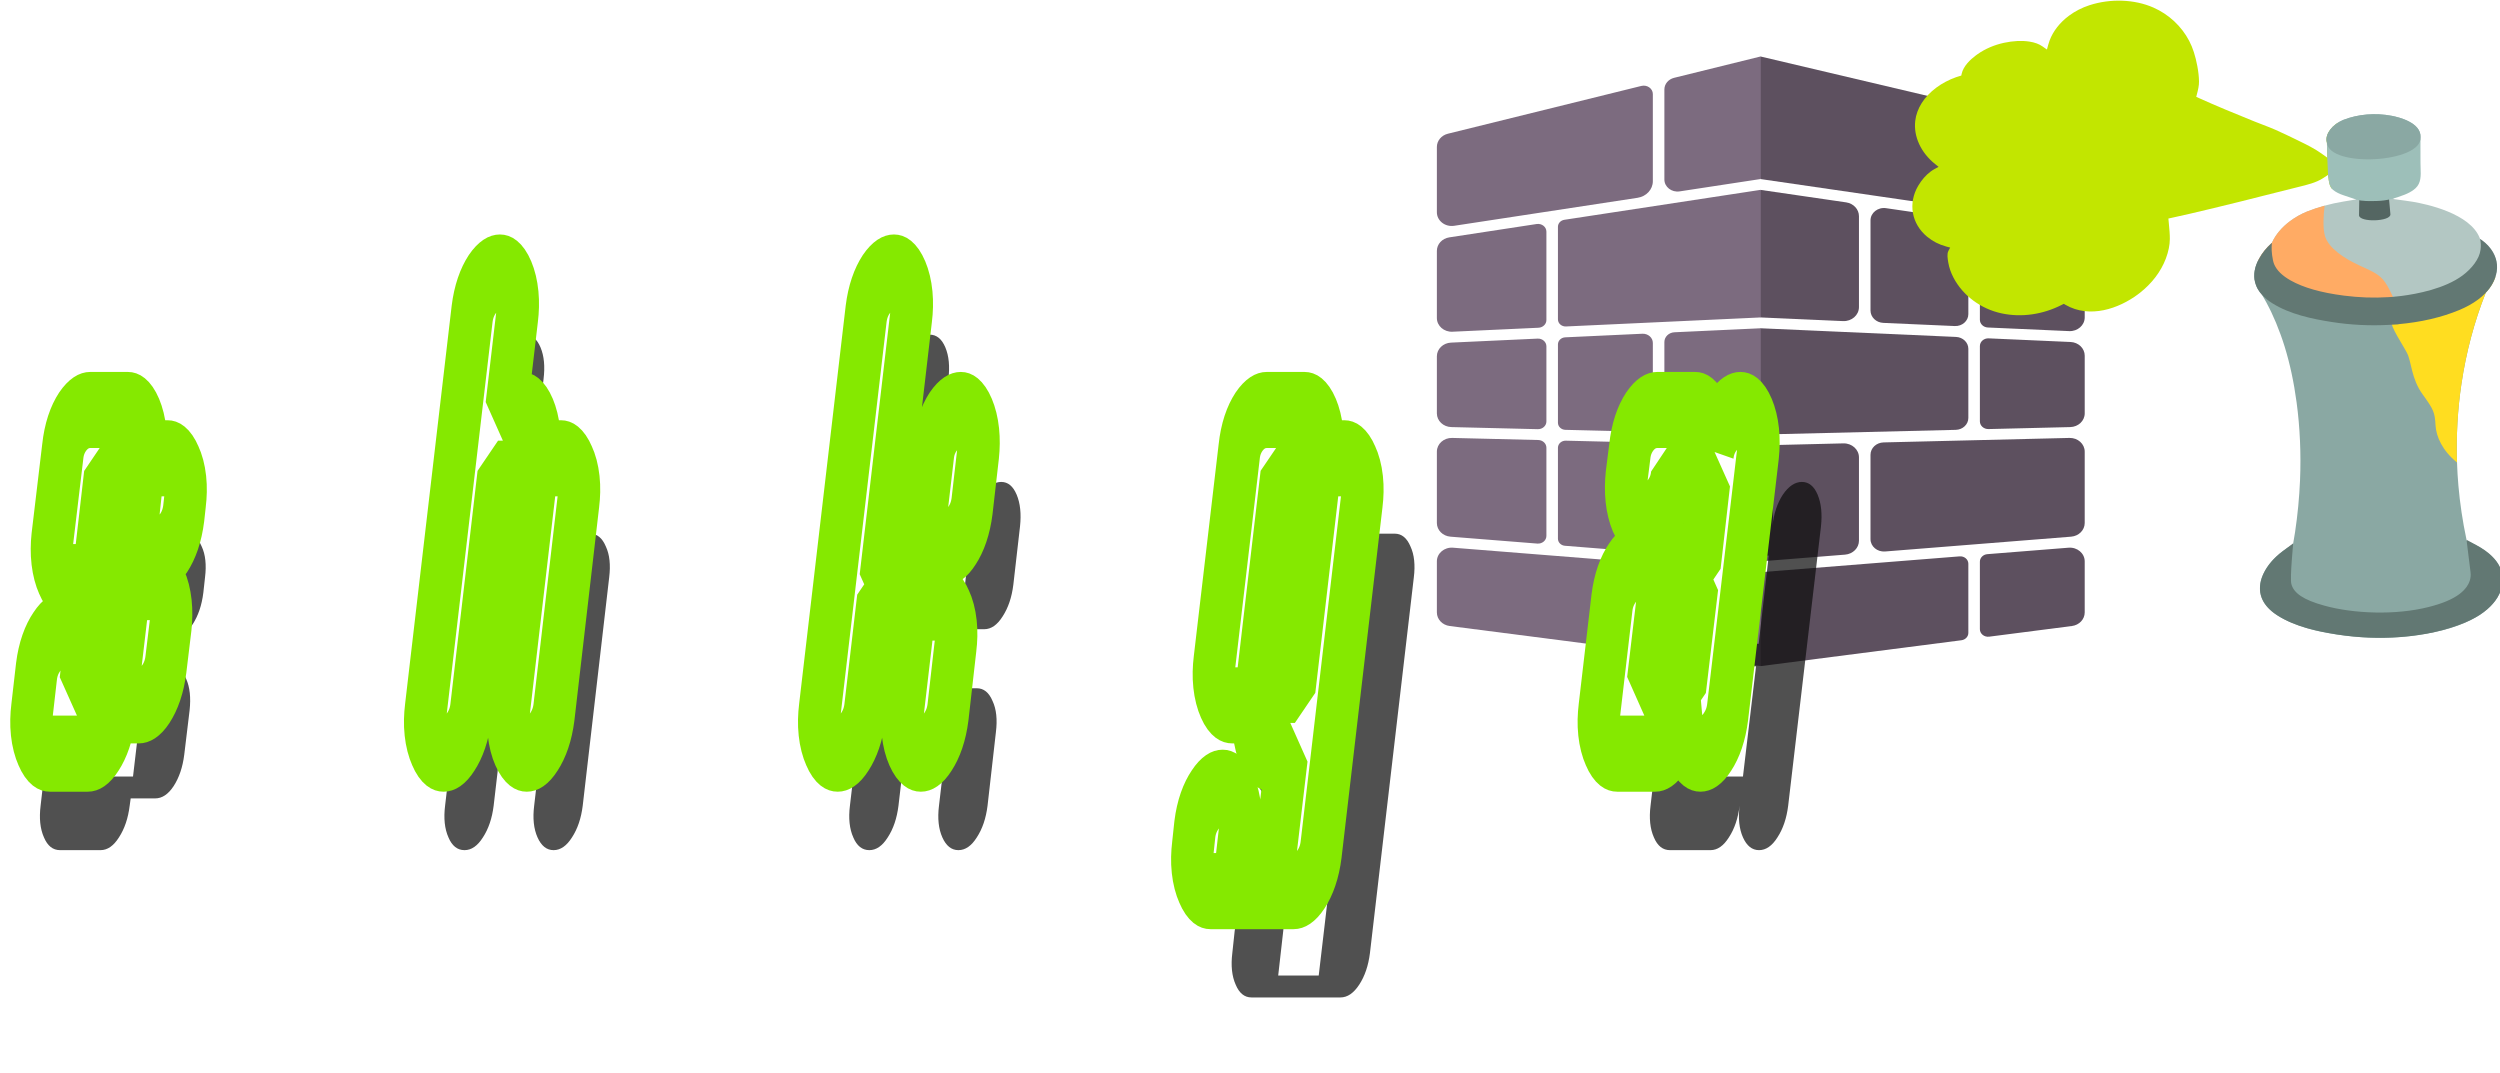 <?xml version="1.0" encoding="UTF-8" standalone="no"?>
<!-- Created with Inkscape (http://www.inkscape.org/) -->

<svg
   width="156.224mm"
   height="67.039mm"
   viewBox="0 0 156.224 67.039"
   version="1.1"
   id="svg5"
   xml:space="preserve"
   inkscape:version="1.2 (dc2aedaf03, 2022-05-15)"
   sodipodi:docname="shkga_logo.svg"
   xmlns:inkscape="http://www.inkscape.org/namespaces/inkscape"
   xmlns:sodipodi="http://sodipodi.sourceforge.net/DTD/sodipodi-0.dtd"
   xmlns:xlink="http://www.w3.org/1999/xlink"
   xmlns="http://www.w3.org/2000/svg"
   xmlns:svg="http://www.w3.org/2000/svg"><sodipodi:namedview
     id="namedview7"
     pagecolor="#ffffff"
     bordercolor="#000000"
     borderopacity="0.25"
     inkscape:showpageshadow="2"
     inkscape:pageopacity="0.0"
     inkscape:pagecheckerboard="0"
     inkscape:deskcolor="#d1d1d1"
     inkscape:document-units="mm"
     showgrid="false"
     inkscape:zoom="1.0387346"
     inkscape:cx="443.32789"
     inkscape:cy="573.77507"
     inkscape:window-width="2560"
     inkscape:window-height="1369"
     inkscape:window-x="-8"
     inkscape:window-y="-8"
     inkscape:window-maximized="1"
     inkscape:current-layer="layer1" /><defs
     id="defs2"><linearGradient
       inkscape:collect="always"
       id="linearGradient14505"><stop
         style="stop-color:#ffdd20;stop-opacity:1;"
         offset="0"
         id="stop14501" /><stop
         style="stop-color:#6fc400;stop-opacity:1;"
         offset="1"
         id="stop14503" /></linearGradient><linearGradient
       id="linearGradient5315"
       inkscape:swatch="solid"><stop
         style="stop-color:#c2e600;stop-opacity:1;"
         offset="0"
         id="stop5313" /></linearGradient><linearGradient
       inkscape:collect="always"
       xlink:href="#linearGradient14505"
       id="linearGradient14507"
       x1="46.265"
       y1="95.376"
       x2="260.661"
       y2="95.376"
       gradientUnits="userSpaceOnUse" /><filter
       inkscape:collect="always"
       style="color-interpolation-filters:sRGB"
       id="filter18331"
       x="-0.022"
       y="-0.109"
       width="1.045"
       height="1.217"><feGaussianBlur
         inkscape:collect="always"
         stdDeviation="3.947"
         id="feGaussianBlur18333" /></filter></defs><rect
     style="display:none;opacity:0.72;fill:#b9c607;fill-opacity:1;stroke:none;stroke-width:2.53;stroke-linecap:round;stroke-linejoin:bevel;stroke-dasharray:none;stroke-opacity:1;paint-order:stroke markers fill"
     id="rect18555"
     width="210"
     height="113.654"
     x="-20.279"
     y="-64.004" /><g
     inkscape:label="Layer 1"
     inkscape:groupmode="layer"
     id="layer1"
     inkscape:export-filename="shkga_logo_crop.svg"
     inkscape:export-xdpi="96"
     inkscape:export-ydpi="96"
     transform="translate(-20.279,-100)"><g
       id="g62"
       transform="matrix(0.265,0,0,0.265,66.335,76.002)"
       inkscape:label="g62"><g
         id="arrows"
         transform="matrix(2.776,0,0,2.453,-250.715,-129.994)"
         style="display:none;opacity:1"><path
           id="path-09_00000041261262872191113780000007262375797477112195_"
           class="st0"
           d="m 142.792,110.35 c 0,13.057 -17.622,23.642 -39.359,23.642 -9.242,0 -17.733,-1.918 -24.449,-5.122 -1.583,1.141 -3.349,2.043 -5.247,2.652 1.462,2.677 2.294,5.748 2.294,9.013 0,10.403 -8.433,18.836 -18.836,18.836 -10.306,0 -18.666,-8.28 -18.821,-18.549 -1.385,0.214 -2.805,0.327 -4.25,0.327 -15.22,0 -27.558,-12.338 -27.558,-27.558 0,-15.22 12.338,-27.558 27.558,-27.558 9.553,0 17.969,4.862 22.913,12.246 1.021,-0.731 2.115,-1.364 3.274,-1.882 -1.965,-2.974 -3.115,-6.533 -3.115,-10.364 0,-10.403 8.433,-18.836 18.836,-18.836 3.786,0 7.303,1.127 10.256,3.05 2.432,-1.305 5.49,-1.23 7.903,0.464 3.411,2.393 4.235,7.098 1.842,10.508 -0.422,0.602 -0.919,1.118 -1.466,1.556 0.185,1.061 0.301,2.145 0.301,3.259 0,0.421 -0.02,0.836 -0.047,1.25 2.773,-0.372 5.652,-0.574 8.612,-0.574 21.738,1e-5 39.359,10.585 39.359,23.642 z M 108.362,53.856 c 0.409,-0.584 0.268,-1.389 -0.315,-1.798 -0.584,-0.409 -1.389,-0.268 -1.798,0.315 -0.409,0.584 -0.268,1.389 0.315,1.798 0.584,0.409 1.389,0.268 1.798,-0.315 z M 96.387,69.48 c 1.407,0.987 3.348,0.647 4.335,-0.76 0.987,-1.407 0.647,-3.347 -0.76,-4.335 -1.407,-0.987 -3.347,-0.647 -4.335,0.76 -0.987,1.407 -0.647,3.348 0.76,4.335 z m 8.371,-0.695 c 1.407,0.987 3.348,0.647 4.335,-0.76 0.987,-1.407 0.647,-3.348 -0.76,-4.335 -1.407,-0.987 -3.348,-0.647 -4.335,0.76 -0.987,1.407 -0.647,3.348 0.76,4.335 z m 19.656,-11.686 c 0.409,-0.584 0.268,-1.389 -0.315,-1.798 -0.584,-0.409 -1.389,-0.268 -1.798,0.315 -0.409,0.584 -0.268,1.389 0.315,1.798 0.584,0.409 1.389,0.268 1.798,-0.315 z m 53.848,21.768 c 0.409,-0.584 0.268,-1.389 -0.315,-1.798 -0.584,-0.41 -1.389,-0.268 -1.798,0.315 -0.409,0.584 -0.268,1.389 0.315,1.798 0.584,0.409 1.389,0.268 1.798,-0.315 z m 13.939,1.759 c -0.409,0.584 -0.268,1.389 0.315,1.798 0.584,0.409 1.389,0.268 1.798,-0.315 0.409,-0.584 0.268,-1.388 -0.315,-1.798 -0.584,-0.409 -1.389,-0.268 -1.798,0.315 z m 9.665,-23.357 c 0.713,0 1.291,-0.578 1.291,-1.291 0,-0.713 -0.578,-1.291 -1.291,-1.291 -0.713,0 -1.291,0.578 -1.291,1.291 0,0.713 0.578,1.291 1.291,1.291 z m -15.002,6.566 c 0.713,0 1.291,-0.578 1.291,-1.291 0,-0.713 -0.578,-1.291 -1.291,-1.291 -0.713,0 -1.291,0.578 -1.291,1.291 0,0.713 0.578,1.291 1.291,1.291 z M 23.175,45.257 c 0.713,0 1.291,-0.578 1.291,-1.291 0,-0.713 -0.578,-1.291 -1.291,-1.291 -0.713,0 -1.291,0.578 -1.291,1.291 0,0.713 0.578,1.291 1.291,1.291 z m 164.152,36.954 c 1.719,0 3.112,-1.393 3.112,-3.112 0,-1.719 -1.393,-3.112 -3.112,-3.112 -1.719,0 -3.112,1.393 -3.112,3.112 1e-5,1.719 1.393,3.112 3.112,3.112 z m 6.453,-5.377 c 1.719,0 3.112,-1.393 3.112,-3.112 0,-1.719 -1.393,-3.112 -3.112,-3.112 -1.719,0 -3.112,1.393 -3.112,3.112 1e-5,1.719 1.393,3.112 3.112,3.112 z m 15.963,60.844 c 0.15,-1.712 -1.115,-3.222 -2.828,-3.372 -1.712,-0.15 -3.222,1.115 -3.372,2.828 -0.15,1.712 1.115,3.222 2.828,3.372 1.712,0.15 3.222,-1.115 3.372,-2.828 z m 1.964,3.526 c -1.712,-0.151 -3.222,1.115 -3.372,2.828 -0.15,1.712 1.115,3.222 2.828,3.372 1.712,0.15 3.222,-1.115 3.372,-2.828 0.15,-1.712 -1.116,-3.222 -2.828,-3.372 z m 16.81,11.423 c -0.71,-0.062 -1.336,0.463 -1.399,1.173 -0.062,0.71 0.463,1.336 1.173,1.399 0.71,0.062 1.336,-0.463 1.399,-1.173 0.062,-0.71 -0.463,-1.336 -1.173,-1.399 z m -5.228,-15.519 c -0.71,-0.062 -1.336,0.463 -1.399,1.173 -0.062,0.71 0.463,1.336 1.173,1.399 0.71,0.062 1.336,-0.463 1.399,-1.173 0.062,-0.71 -0.463,-1.336 -1.173,-1.399 z m -26.377,-8.815 c 1.292,-2.553 2.036,-5.43 2.036,-8.486 0,-0.495 -0.037,-0.98 -0.074,-1.465 3.504,-3.42 5.686,-8.189 5.686,-13.472 0,-8.217 -5.27,-15.186 -12.608,-17.76 -1.383,-1.608 -3.429,-2.629 -5.716,-2.629 -2.076,0 -3.955,0.839 -5.319,2.196 -1.378,0.363 -2.697,0.867 -3.932,1.515 -1.152,-0.202 -2.37,0.248 -3.086,1.269 -0.258,0.368 -0.421,0.773 -0.502,1.188 -0.95,0.824 -1.813,1.742 -2.582,2.74 0.721,-1.366 0.345,-3.082 -0.952,-3.992 -1.407,-0.987 -3.348,-0.647 -4.335,0.76 -0.987,1.407 -0.647,3.348 0.76,4.335 1.223,0.859 2.849,0.711 3.902,-0.267 -1.409,2.052 -2.424,4.395 -2.931,6.924 -0.211,-2.107 -1.298,-4.114 -3.167,-5.426 -3.41,-2.393 -8.115,-1.568 -10.508,1.842 -2.393,3.411 -1.568,8.115 1.842,10.509 3.411,2.393 8.115,1.568 10.509,-1.842 0.433,-0.618 0.758,-1.279 0.984,-1.96 -0.006,0.201 -0.03,0.397 -0.03,0.6 0,0.495 0.036,0.98 0.074,1.465 -2.753,2.688 -4.675,6.211 -5.377,10.162 -0.784,-0.1 -1.577,-0.168 -2.388,-0.168 -10.403,0 -18.836,8.433 -18.836,18.836 0,10.403 8.433,18.836 18.836,18.836 4.811,0 9.187,-1.819 12.516,-4.787 -0.096,0.257 -0.171,0.525 -0.197,0.812 -0.15,1.712 1.115,3.222 2.828,3.372 1.712,0.15 3.222,-1.116 3.372,-2.828 0.15,-1.712 -1.116,-3.222 -2.828,-3.372 -0.493,-0.043 -0.963,0.042 -1.394,0.21 2.14,-2.497 3.631,-5.558 4.23,-8.933 0.784,0.1 1.577,0.168 2.388,0.168 2.309,0 4.51,-0.436 6.554,-1.196 0.888,2.825 3.403,4.981 6.537,5.256 4.151,0.364 7.811,-2.704 8.175,-6.855 0.29,-3.301 -1.596,-6.286 -4.467,-7.555 z M 8.635,70.2 c 1.719,0 3.112,-1.393 3.112,-3.112 0,-1.719 -1.393,-3.112 -3.112,-3.112 -1.719,0 -3.112,1.393 -3.112,3.112 0,1.719 1.393,3.112 3.112,3.112 z m 6.453,-5.377 c 1.719,0 3.112,-1.393 3.112,-3.112 0,-1.719 -1.393,-3.112 -3.112,-3.112 -1.719,0 -3.112,1.393 -3.112,3.112 0,1.719 1.393,3.112 3.112,3.112 z m 176.609,93.797 c -0.71,-0.062 -1.336,0.463 -1.399,1.173 -0.062,0.71 0.463,1.336 1.173,1.399 0.71,0.062 1.336,-0.463 1.399,-1.173 0.062,-0.71 -0.463,-1.336 -1.173,-1.399 z M 8.172,51.823 c 0.713,0 1.291,-0.578 1.291,-1.291 0,-0.713 -0.578,-1.291 -1.291,-1.291 -0.713,0 -1.291,0.578 -1.291,1.291 0,0.713 0.578,1.291 1.291,1.291 z m 6.915,28.19 c 0,-4.166 -3.378,-7.544 -7.544,-7.544 C 3.377,72.469 0,75.847 0,80.013 c 0,4.166 3.377,7.544 7.544,7.544 4.166,0 7.544,-3.378 7.544,-7.544 z m 171.381,63.087 c -0.71,-0.062 -1.336,0.463 -1.399,1.173 -0.062,0.71 0.463,1.336 1.173,1.399 0.71,0.062 1.336,-0.463 1.399,-1.173 0.062,-0.71 -0.463,-1.336 -1.173,-1.399 z"
           style="fill:#9d8fa3;fill-opacity:1" /><path
           id="path-08_00000173150625154325129710000012149633068661095084_"
           class="st1"
           d="M 33.877,169.082 C -20.146,69.481 64.15,0 64.15,0 l 20.258,11.802 c 0,0 -39.793,44.488 -43.678,68.966 -3.885,24.478 -8.742,72.852 -8.742,72.852 l 1.89,15.462"
           style="fill:#85e900;fill-opacity:1" /><path
           id="path-07_00000143582748002057288830000015309265265808218047_"
           class="st2"
           d="M 33.877,169.082 C 21.557,142.517 18.592,113.976 25.617,85.549 32.642,57.122 49.609,31.255 72.885,13.488 l 31.78,4.787 C 79.126,32.599 58.695,55.828 47.749,82.987 36.803,110.147 35.416,141.051 43.885,169.082 H 33.877 Z"
           style="display:inline;fill:#6fc400;fill-opacity:1" /><path
           id="path-06_00000123407348833985664320000001025957129164850074_"
           class="st3"
           d="m 260.661,53.284 -4.263,7.945 c -10.558,19.677 -28.862,34.092 -50.517,39.543 -0.264,0.066 -0.529,0.132 -0.796,0.198 l -0.526,-8.83 39.393,-31.866 z m -194.743,58.869 7.626,9.546 c 0,0 20.577,-23.321 40.544,-21.796 19.967,1.524 11.314,14.532 11.314,14.532 L 135.885,99.751 126.74,87.557 105.401,86.033 79.336,99.294 Z m 60.821,-24.596 c 0,0 21.491,-17.24 60.664,-18.295 32.563,-0.877 45.574,3.51 45.574,3.51 l -4.115,-25.454 c 0,0 -10.553,-23.074 -31.112,-26.017 l -10.042,26.017 -73.925,30.942 z"
           style="display:inline;fill:#fdbf18;fill-opacity:1" /><path
           id="path-05_00000031197870431709555420000010504964880206297761_"
           class="st4"
           d="m 197.75,21.301 c 7.375,3.488 13.784,8.533 19.473,14.75 -24.518,-3.179 -49.731,1.506 -72.332,11.532 -14.067,6.242 -27.054,14.441 -39.036,24.003 -9.551,5.226 -16.4,11.799 -21.301,19.344 -6.59,6.757 -12.806,13.887 -18.636,21.223 3.321,-4.183 9.46,-7.182 14.016,-9.704 11.326,-6.255 23.707,-10.888 36.784,-11.249 4.286,-0.103 8.996,1.197 11.313,4.814 4.17,6.525 -0.154,14.93 -4.427,21.224 -1.004,1.467 -1.995,2.819 -2.883,4.002 -7.117,9.563 -15.844,17.671 -25.535,24.544 -3.72,2.651 -7.594,5.109 -11.57,7.4 -1.944,1.12 -3.913,2.201 -5.907,3.23 -10.116,5.303 -20.786,9.588 -31.443,13.051 13.836,-1.634 26.886,-4.762 38.701,-8.996 0.631,-0.232 1.274,-0.463 1.892,-0.695 11.365,-4.222 21.532,-9.46 30.13,-15.342 22.858,-15.637 34.544,-35.818 27.53,-53.541 -4.363,-11.004 -19.949,-8.302 -19.949,-8.302 8.332,-2.986 17.452,-9.928 16.268,-10.374 38.92,-19.769 81.599,-9.576 81.599,-9.576 -5.817,15.367 -17.877,29.499 -17.877,29.499 39.062,-10.593 56.102,-38.856 56.102,-38.856 -22.858,-33.656 -62.911,-31.983 -62.911,-31.983 z"
           style="display:inline;fill:url(#linearGradient14507);fill-opacity:1" /><path
           id="path-04_00000075847249091641121430000018445109919071436442_"
           class="st5"
           d="m 176.887,104.058 c -0.553,3.565 -1.647,7.092 -3.192,10.361 -1.03,2.188 -2.265,4.247 -3.668,6.191 -5.316,7.362 -13.076,12.909 -21.391,16.513 -10.013,4.324 -20.811,6.203 -31.648,7.31 -4.633,0.476 -9.28,0.811 -13.874,1.133 -2.304,0.167 -5.019,0.232 -7.928,0.219 -4.736,-0.013 -10.013,-0.206 -14.853,-0.451 0.669,1.686 1.879,4.724 3.282,7.851 1.03,2.317 2.162,4.685 3.243,6.59 0.631,1.107 1.236,2.059 1.802,2.754 l -3.694,-2.059 -7.259,-4.054 -36.024,-20.091 45.059,-29.911 c -3.359,5.329 -5.83,10.58 -7.285,15.766 -0.257,0.901 -0.476,1.789 -0.669,2.677 8.829,-0.747 16.732,-1.673 23.746,-2.806 6.448,-1.03 12.137,-2.239 17.092,-3.63 1.377,-0.373 2.703,-0.772 3.977,-1.184 11.815,-3.848 18.701,-8.894 21.005,-15.29 1.184,-3.308 1.145,-6.989 -0.09,-11.056 -4.363,-11.004 -19.949,-8.302 -19.949,-8.302 5.251,-4.144 10.721,-7.568 16.268,-10.373 l 0.541,-0.103 c 10.541,-1.879 22.227,1.12 29.512,9.254 5.676,6.358 7.246,14.659 5.998,22.691 z M 126.937,0.142 c 0,0 -1.943,23.36 -25.741,32.447 -23.785,9.086 -71.804,25.509 -50.607,84.469 0,0 8.816,-15.882 33.695,-26.076 0.09,-0.013 0.18,-0.026 0.27,-0.051 6.705,-6.873 13.797,-13.385 21.3,-19.344 v -0.013 c -27.581,6.448 -44.017,22.884 -44.017,22.884 0,0 -7.581,-21.635 15.792,-35.265 23.36,-13.617 28.225,3.681 28.225,3.681 0,0 40.993,-20.76 21.082,-62.731 z"
           style="fill:#fdbf18;fill-opacity:1" /><polygon
           id="path-03_00000157996069235026554360000013979252169201399212_"
           class="st6"
           points="72.885,13.488 104.666,18.275 93.348,3.169 64.15,7e-05 "
           style="fill:#ffdd20;fill-opacity:1" /><path
           id="path-02_00000165920823813260070560000012541342314213758651_"
           class="st7"
           d="m 223.482,124.972 46.131,-10.161 c 0,0 8.698,-15.563 8.617,-28.103 l -20.81,4.183 c 0,0 -6.909,22.961 -57.308,12.975 -50.398,-9.986 -81.825,-3.513 -103.707,8.289 z"
           style="fill:#6fc400;fill-opacity:1" /><path
           id="path-01_00000060002911382417620890000007419813830777111213_"
           class="st8"
           d="m 278.229,86.708 c -3.526,15.419 -26.693,21.751 -40.053,23.334 -20.258,2.394 -40.104,-2.613 -59.963,-5.779 -0.438,-0.064 -0.875,-0.142 -1.326,-0.206 -10.464,-1.596 -21.378,-2.407 -32.279,-2.111 -23.399,0.605 -46.707,6.294 -65.15,20.232 -0.257,0.901 -0.476,1.789 -0.669,2.677 8.829,-0.747 16.732,-1.673 23.746,-2.806 5.56,-1.673 11.287,-2.857 17.092,-3.63 16.629,-2.214 34.004,-1.03 50.401,2.188 3.462,0.682 6.873,1.442 10.232,2.291 19.499,4.904 38.83,11.648 59.204,11.056 13.45,-0.386 37.093,-4.633 41.971,-19.692 z"
           style="fill:#85e900;fill-opacity:1" /></g><g
         id="g3415"
         inkscape:label="bricks"
         transform="matrix(0.624,0,0,0.575,165.033,103.88)"><path
           id="Path-02"
           class="st0"
           d="m 200.841,23.893 v 33.067 c 0,3.002 -2.682,5.294 -5.648,4.826 L 122.403,50.28 100.038,27.695 122.403,0.022 197.168,19.16 c 2.162,0.554 3.674,2.501 3.674,4.733 z m 39.754,6.381 -31.444,-8.052 c -2.001,-0.512 -3.948,0.999 -3.948,3.065 v 35.388 c 0,1.556 1.132,2.882 2.67,3.125 l 30.453,4.812 c 3.408,0.539 6.491,-2.095 6.491,-5.546 V 35.713 c 0,-2.564 -1.737,-4.803 -4.222,-5.439 z M 197.543,205 122.403,211.486 99.019,230.369 122.403,250 198.226,239.4 c 1.5,-0.21 2.616,-1.493 2.616,-3.007 v -28.367 c 0,-1.78 -1.524,-3.179 -3.298,-3.025 z m 41.176,-3.555 -30.688,2.648 c -1.6,0.138 -2.828,1.477 -2.828,3.083 v 27.691 c 0,1.879 1.661,3.324 3.522,3.064 l 31.254,-4.37 c 2.773,-0.388 4.837,-2.76 4.837,-5.56 v -20.962 c 0,-3.291 -2.818,-5.877 -6.097,-5.594 z m 1.359,-128.117 -31.218,-4.933 c -1.92,-0.303 -3.657,1.181 -3.657,3.125 v 36.459 c 0,1.688 1.325,3.079 3.011,3.16 l 30.717,1.48 c 3.203,0.154 5.885,-2.401 5.885,-5.608 V 78.873 c 0,-2.762 -2.009,-5.114 -4.738,-5.546 z M 154.662,59.824 122.403,54.719 97.388,82.709 l 25.015,24.31 31.085,1.497 c 3.277,0.158 6.019,-2.456 6.019,-5.736 V 65.497 c 0,-2.825 -2.055,-5.231 -4.845,-5.673 z m 42.056,6.642 -26.986,-4.261 c -3.078,-0.486 -5.862,1.893 -5.862,5.009 v 36.969 c 0,2.706 2.125,4.936 4.828,5.065 l 27.024,1.298 c 2.787,0.134 5.12,-2.09 5.12,-4.88 V 71.292 c 0,-2.404 -1.749,-4.451 -4.124,-4.826 z m 42.337,89.963 -70.246,1.839 c -2.748,0.072 -4.939,2.32 -4.939,5.07 v 34.605 c 0,2.973 2.546,5.308 5.508,5.052 l 70.307,-6.074 c 2.903,-0.251 5.132,-2.68 5.132,-5.594 v -29.287 c 0,-3.159 -2.605,-5.696 -5.762,-5.612 z m -85.441,2.234 -31.211,0.822 -26.645,22.814 26.645,24.746 31.856,-2.754 c 2.969,-0.257 5.248,-2.742 5.248,-5.722 v -34.165 c 0,-3.231 -2.664,-5.826 -5.894,-5.741 z m 42.577,-43.655 -73.787,-3.55 -24.199,22.329 24.199,21.258 73.68,-1.929 c 2.648,-0.069 4.758,-2.235 4.758,-4.884 v -28.343 c 0,-2.607 -2.047,-4.755 -4.651,-4.88 z m 43.282,2.075 -30.953,-1.492 c -1.805,-0.087 -3.316,1.353 -3.316,3.16 v 30.881 c 0,1.78 1.468,3.209 3.247,3.162 l 30.9,-0.814 c 3.042,-0.08 5.467,-2.569 5.467,-5.612 v -23.678 c 1e-5,-2.996 -2.352,-5.464 -5.344,-5.608 z"
           style="fill:#5d505f;fill-opacity:1" /><path
           id="Path-01"
           class="st1"
           d="m 81.613,210.83 v 29.876 c 0,1.896 -1.676,3.354 -3.554,3.091 L 4.838,233.561 C 2.064,233.173 2e-5,230.801 2e-5,228 v -20.961 c 0,-3.291 2.818,-5.877 6.097,-5.594 l 72.663,6.275 c 1.614,0.139 2.853,1.49 2.853,3.11 z m 8.793,-2.104 c -2.383,-0.205 -4.431,1.673 -4.431,4.065 v 28.565 c 0,2.035 1.5,3.759 3.515,4.041 L 122.403,250 V 211.486 Z M 122.303,0 89.636,8.753 c -2.16,0.579 -3.661,2.536 -3.661,4.772 v 36.924 c 0,3.05 2.737,5.372 5.747,4.873 l 30.581,-5.064 0.1,0.022 V 0.022 Z M 77.272,12.074 4.16,31.672 C 1.706,32.33 0,34.554 0,37.094 v 26.798 c 0,3.467 3.112,6.106 6.532,5.539 l 69.315,-11.482 c 3.326,-0.551 5.766,-3.427 5.766,-6.799 V 15.404 c 1e-5,-2.267 -2.151,-3.917 -4.34,-3.33 z m -28.543,145.481 c -1.632,-0.043 -2.979,1.268 -2.979,2.901 v 37.312 c 0,1.506 1.152,2.762 2.653,2.891 l 73.999,6.386 V 159.486 Z M 38.309,157.285 5.762,156.429 C 2.604,156.346 0,158.883 0,162.042 v 29.287 c 0,2.914 2.229,5.343 5.131,5.594 l 32.822,2.834 c 1.848,0.16 3.436,-1.297 3.436,-3.152 v -36.158 c 1e-5,-1.715 -1.366,-3.117 -3.08,-3.162 z M 122.303,54.697 48.179,66.97 c -1.401,0.232 -2.428,1.443 -2.428,2.863 v 37.985 c 0,1.66 1.39,2.982 3.048,2.899 l 73.503,-3.698 h 0.1 V 54.719 Z M 37.709,68.704 4.696,74.175 C 1.987,74.624 0,76.967 0,79.714 v 27.551 c 0,3.211 2.688,5.768 5.896,5.607 l 32.489,-1.629 c 1.683,-0.084 3.005,-1.474 3.005,-3.159 V 71.825 c 3e-5,-1.954 -1.753,-3.44 -3.681,-3.121 z m 0.359,46.995 -32.734,1.642 C 2.346,117.49 0,119.957 0,122.948 v 23.421 c 0,3.043 2.425,5.532 5.467,5.612 l 32.676,0.859 c 1.779,0.047 3.247,-1.383 3.247,-3.162 V 118.859 c 1e-5,-1.809 -1.515,-3.25 -3.322,-3.159 z m 39.583,-1.998 -29.143,1.47 c -1.544,0.078 -2.756,1.353 -2.756,2.899 v 32.14 c 0,1.573 1.253,2.86 2.826,2.901 l 29.164,0.767 c 2.122,0.056 3.872,-1.649 3.872,-3.771 V 117.469 c 0,-2.158 -1.807,-3.876 -3.962,-3.768 z m 44.652,-2.242 -32.521,1.639 c -2.133,0.108 -3.807,1.868 -3.807,4.004 v 33.084 c 0,2.173 1.732,3.951 3.904,4.008 l 32.524,0.852 V 111.459 h -0.1 v -2e-5 z"
           style="fill:#7c6b7f;fill-opacity:1" /></g><g
         id="g3481"
         transform="matrix(-0.647,0.481,0.543,0.573,343.711,65.279)"
         inkscape:label="paintcan"><path
           id="path-09_00000039123937377393437570000004094873109547242429_"
           class="st0"
           d="m 16.615,85.977 c 0.006,0.428 -0.004,0.718 -0.023,0.909 0.309,1.042 0.625,2.093 0.923,3.136 0.098,0.136 0.214,0.303 0.369,0.542 0.636,0.979 1.242,1.985 1.877,2.966 0.004,0.005 0.005,0.008 0.008,0.014 0.138,0.112 0.324,0.273 0.579,0.507 -0.022,-0.02 0.714,0.704 1.276,1.271 0.507,0.357 1.702,1.29 1.948,1.437 0.086,0.051 1.25,0.577 1.895,0.902 0.297,0.079 0.627,0.171 0.921,0.255 0.494,-0.151 0.987,-0.302 1.483,-0.441 -3.374,0.946 0.292,-0.255 1.029,-0.617 0.573,-0.281 1.139,-0.546 1.705,-0.811 C 30.558,95.32 30.237,94.516 29.575,93.5 l -0.95,-1.44 1.73,-0.1 c 2.37,-0.15 4.83,-1.28 7,-2.28 3.25,-1.49 6.57,-2.97 9.78,-4.39 3.72,-1.66 7.57,-3.37 11.32,-5.12 L 61.125,78.94 c 3.2,-1.49 6.52,-3.02 9.72,-4.62 l 0.76,-0.38 1.13,1.59 c 0.86,1.22 1.75,2.48 2.71,3.61 1.23,1.45 2.85,2.8 4.8,4 3.7,2.27 8.07,3.53 12.63,3.63 0.21,0.01 0.42,0.01 0.63,0.01 6.96,0 15.23,-2.74 17.58,-10.44 l 0.17,-0.58 0.61,-0.11 c 6.06,-1.06 11.26,-4.17 14.64,-8.77 3.51,-4.77 4.65,-11.19 3.05,-17.18 -0.46,-1.7 -1.11,-3.24 -1.94,-4.6 l -0.08,-0.13 c -0.62,-1.01 -1.38,-2.26 -2.33,-2.7 l -1.05,-0.48 0.63,-0.97 c 1.13,-1.76 1.84,-3.68 2.09,-5.72 0.75,-5.99 -2.64,-11.61 -8.44,-13.99 -1.91,-0.78 -3.81,-1.19 -5.49,-1.19 -0.47,0 -0.92,0.03 -1.36,0.1 l -1.31,0.19 0.18,-1.32 C 111.175,13.59 109.495,8.37 105.965,4.94 c -2.82,-2.75 -6.82,-4.26 -11.26,-4.26 -2.12,0 -4.32,0.36 -6.35,1.03 C 88.095,1.8 87.845,1.9 87.585,2 l -0.66,0.25 -0.44,-0.36 C 84.535,0.32 81.715,0 79.695,0 79.485,0 79.285,0 79.085,0.01 c -2.75,0.08 -5.42,0.76 -7.94,2 -2.34,1.16 -4.3,2.63 -5.66,4.25 -0.99,1.17 -1.59,2.33 -1.84,3.55 l -0.31,1.53 -1.26,-0.93 c -0.37,-0.27 -0.75,-0.54 -1.15,-0.78 -2.66,-1.63 -5.83,-2.5 -9.16,-2.5 -2.23,0 -4.42,0.39 -6.5,1.14 -5.92,2.15 -10.85,6.66 -13.2,12.04 -1.92,4.41 -2.24,9.55 -0.9,14.48 0.64,2.34 1.68,4.68 3.39,7.58 0.9,1.52 1.79,2.82 2.73,3.97 0.85,1.04 1.9,1.86 3.09,2.75 l 0.62,0.47 -0.3,0.72 c -2.14,5.07 -4.52,10.11 -6.83,14.99 l -0.39,0.82 c -0.35,0.74 -0.71,1.46 -1.07,2.17 -0.57,1.13 -1.15,2.3 -1.66,3.47 -0.93,2.19 -1.66,3.98 -2.29,5.64 l -0.44,1.14 c -0.9,2.33 -1.83,4.74 -2.3,7.14 l -0.41,2.12 L 23.885,86 C 23.395,85.39 22.905,84.78 22.415,84.18 L 22.345,84.1 22.295,84 c -0.32,-0.63 -0.79,-1.16 -1.4,-1.58 -1.15,-0.79 -2.62,-1.21 -4.25,-1.21 -0.277,0 -0.549,0.028 -0.822,0.051 0.492,1.524 0.769,3.114 0.792,4.716 z"
           style="fill:#c2e600;fill-opacity:1" /><path
           id="path-08_00000122688829716187821650000014445240049128830895_"
           class="st1"
           d="m 19.535,109.64 -2.26,2.57 c -0.46,0.52 -0.92,1.06 -1.36,1.6 -2.38,2.92 -9.91,13.06 -6.91,20.76 l 0.09,0.25 -0.04,0.27 c -0.64,4.05 0.16,7.36 2.39,9.85 0.331,0.369 0.693,0.706 1.07,1.028 0.612,0.05 1.224,0.118 1.833,0.221 3.075,-0.036 5.796,0.048 8.35,0.075 2.899,-0.757 5.737,-1.736 8.585,-2.66 1.714,-0.556 3.42,-1.117 5.11,-1.738 0.06,-0.071 2.646,-1.169 2.766,-1.23 1.879,-0.953 3.652,-2.046 5.42,-3.188 0.459,-0.297 0.729,-0.452 0.885,-0.527 0.124,-0.161 0.368,-0.438 0.808,-0.895 5.849,-6.074 10.405,-10.491 14.268,-16.758 0.058,-0.094 1.685,-3.166 1.656,-2.904 0.743,-1.831 1.272,-3.79 1.783,-5.682 0.581,-2.149 1.086,-4.317 1.583,-6.488 -0.794,-1.235 -1.887,-2.334 -3.217,-3.194 -0.39,-0.25 -0.79,-0.48 -1.2,-0.69 -0.12,-0.07 -0.24,-0.13 -0.36,-0.19 -0.21,-0.11 -0.42,-0.21 -0.63,-0.29 -1.67,-0.74 -3.53,-1.21 -5.56,-1.42 l -0.19,-0.02 -0.17,-0.09 C 51.885,97.06 49.065,96.4 46.075,96.4 c -1.87,0 -3.73,0.25 -5.54,0.74 -1.65,0.47 -3.31,1.05 -4.95,1.74 -1.63,0.68 -3.26,1.48 -4.85,2.38 l -3.12,1.76 c 0,0 -1.429,-5.533 -3.768,-5.709 -1.374,-0.103 -2.689,-0.144 -4.062,-0.087 -0.067,0.003 -0.111,0.003 -0.169,0.005 -0.113,0.031 -0.249,0.067 -0.42,0.109 -1.102,0.269 -2.193,0.54 -3.277,0.879 -0.256,0.08 -2.275,0.778 -2.277,0.751 -2.201,0.897 5.893,10.671 5.893,10.671 z" /><path
           id="path-07_00000168807256096234266380000010715712959172213907_"
           class="st2"
           d="m 61.205,116.92 c -5.3,10.84 -20,21.06 -20,21.06 0,0 -1.96,-4.91 -2.79,-8.53 -0.83,-3.62 -0.08,-5.28 1.81,-9.79 1.89,-4.5 3.11,-9.76 1.48,-13.31 -1.06,-2.31 -4.04,-5.52 -6.12,-7.47 1.64,-0.69 3.3,-1.27 4.95,-1.74 1.81,-0.49 3.67,-0.74 5.54,-0.74 2.99,0 5.81,0.66 8.16,1.9 l 0.17,0.09 0.19,0.02 c 2.03,0.21 3.89,0.68 5.56,1.42 0.21,0.08 0.42,0.18 0.63,0.29 0.12,0.06 0.24,0.12 0.36,0.19 1.71,4.6 2.87,10.86 0.06,16.61 z" /><path
           id="path-06_00000079473970762104962130000017884716336309738116_"
           class="st3"
           d="m 128.125,191.27 c -1.7,4.8 -4.86,9.66 -9.96,15.27 -4.43,4.88 -9.34,8.98 -14.59,12.2 -6.54,4.02 -12.25,6.21 -17.43,6.72 -0.67,0.07 -1.35,0.1 -2.01,0.1 -4.43,0 -8.18,-1.47 -10.58,-4.15 -3.59,-4.01 -2.81,-9.46 -1.51,-13.33 0.23,-0.69 0.51,-1.43 0.89,-2.32 l 0.19,-0.45 -0.25,-0.43 c -2.84,-5.05 -5.95,-9.92 -9.22,-14.48 -1.4,-1.95 -2.84,-3.87 -4.33,-5.75 C 54.155,178.1 48.485,171.99 42.415,166.43 35.025,159.67 27.115,153.76 18.875,148.88 l -0.14,-0.09 -0.18,-0.04 c -1.99,-0.38 -3.72,-1.1 -5.18,-2.12 10.52,-0.35 20.79,-3.83 29.66,-9.63 7.69,-5.02 14.32,-11.78 19.17,-19.74 2.3,-5.37 1.65,-11.92 -1.04,-16.94 0.41,0.21 0.8,0.44 1.18,0.68 1.98,1.28 3.45,3.08 4.16,5.09 0.05,0.12 0.09,0.25 0.12,0.38 0.05,0.13 0.08,0.27 0.12,0.41 0.02,0.09 0.04,0.18 0.06,0.27 0.13,0.59 0.2,1.22 0.22,1.91 l 0.01,0.09 0.01,0.05 0.09,0.4 c 0.17,0.74 0.33,1.48 0.53,2.21 0.16,0.64 0.34,1.27 0.52,1.89 0.02,0.07 0.37,1.26 0.37,1.26 0.35,1.12 0.74,2.3 1.17,3.5 0.86,2.38 1.85,4.82 2.96,7.24 2.37,5.15 5.24,10.27 8.77,15.66 4.37,6.67 9.44,13.21 15.07,19.44 3.62,4 7.49,7.89 11.49,11.55 0.88,0.8 1.78,1.59 2.67,2.37 l 0.34,0.3 0.44,-0.06 c 1.01,-0.12 2.02,-0.19 3,-0.19 3.81,0 7.27,0.94 10,2.7 2.08,1.35 3.59,3.26 4.26,5.38 0.75,2.41 0.55,5.16 -0.6,8.42 z" /><path
           id="path-05_00000111181021991328404930000002980311481868380600_"
           class="st4"
           d="M 59.325,184.65 C 54.155,178.1 48.485,171.99 42.415,166.43 35.025,159.67 27.115,153.76 18.875,148.88 l -0.14,-0.09 -0.18,-0.04 c -1.99,-0.38 -3.72,-1.1 -5.18,-2.12 10.52,-0.35 20.79,-3.83 29.66,-9.63 0.63,0.6 1.21,1.17 1.62,1.59 1.46,1.5 2.36,7.76 3.19,10.71 0.83,2.94 4.27,6.87 5.02,12.68 0.76,5.81 1.02,6.53 3.55,9.88 2.1,2.79 3.65,7.26 2.91,12.79 z" /><path
           id="path-04_00000078003463303365178480000017185895895847512202_"
           class="st5"
           d="m 83.96,225.571 c -3.513,0 -6.503,-0.923 -8.889,-2.744 -2.961,-2.259 -5.91,-6.653 -3.146,-14.757 l 1.038,-3.043 c 0,0 4.812,7.187 5.713,8.554 1.118,1.692 2.687,2.468 3.805,2.822 0.929,0.298 1.95,0.448 3.043,0.448 2.58,0 5.608,-0.802 9.258,-2.451 4.217,-1.904 8.557,-4.779 12.551,-8.315 3.821,-3.384 7.064,-7.084 9.376,-10.699 3.263,-5.08 4.066,-8.542 2.606,-11.23 -0.897,-1.683 -8.588,-9.397 -8.588,-9.397 l 3.934,0.029 c 3.181,0.023 6.054,0.678 8.538,1.944 1.608,0.819 3.783,2.321 5.003,4.818 1.1,2.251 1.26,4.922 0.477,7.94 -1.518,5.844 -5.337,10.955 -8.873,15.183 -3.812,4.559 -8.228,8.612 -13.125,12.05 -5.454,3.828 -11.039,6.52 -16.6,7.999 -2.118,0.564 -4.178,0.85 -6.123,0.85 z M 66.805,107.15 c -0.02,-0.09 -0.04,-0.18 -0.06,-0.27 -0.04,-0.14 -0.07,-0.28 -0.12,-0.41 -0.03,-0.13 -0.07,-0.26 -0.12,-0.38 -0.094,-0.267 -0.204,-0.53 -0.325,-0.789 -0.034,-0.076 -0.059,-0.156 -0.095,-0.231 -1.22,-2.5 -3.39,-4 -5,-4.82 -0.1,-0.05 -0.2,-0.1 -0.3,-0.13 -0.12,-0.07 -0.25,-0.12 -0.38,-0.17 l -0.23,-0.1 c -0.01,-0.01 -0.01,-0.01 -0.02,-0.02 -1.67,-0.74 -3.53,-1.21 -5.56,-1.42 l -0.19,-0.02 c 1.099,1.094 2.187,2.455 3.25,4.32 0.25,0.42 0.46,0.86 0.61,1.28 0.67,1.92 0.59,4.14 -0.24,6.81 -1.28,4.06 -4,8.4 -8.33,13.26 -2.82,3.16 -5.9,5.97 -9.17,8.33 l -0.975,0.71 -1.267,0.831 c -0.293,0.193 -0.587,0.386 -0.886,0.571 -3.612,2.236 -10.643,5.987 -17.151,5.987 -3.336,0 -6.959,-0.966 -9.05,-2.975 -0.873,-0.814 -1.57,-1.714 -2.101,-2.695 -0.235,1.093 -0.525,2.444 -0.284,4.383 0.377,2.932 1.771,5.336 4.142,7.145 2.386,1.821 5.377,2.744 8.89,2.744 1.945,0 4.005,-0.286 6.123,-0.85 5.293,-1.409 10.636,-3.936 15.88,-7.512 l 0.02,0.05 1.099,-0.814 0.035,-0.024 -4.3e-4,-0.002 0.946,-0.7 c 4.36,-3.22 8.31,-6.94 11.74,-11.05 3.54,-4.22 7.36,-9.34 8.88,-15.18 0.35,-1.34 0.51,-2.62 0.48,-3.81 -0.01,-0.71 -0.09,-1.39 -0.24,-2.05 z" /><path
           id="path-03_00000101072178647032985070000006564084011151995308_"
           class="st6"
           d="m 23.733,99.902 6.453,7.472 c 1.424,1.819 -5.481,7.226 -6.906,5.407 l -5.66,-7.954 z" /><path
           id="path-02_00000170249728500719604560000010956350604356307633_"
           class="st7"
           d="m 30.605,96.56 c -0.14,1.04 -0.54,2.13 -1.23,3.33 l -1.76,3.13 c -0.89,1.57 -2.67,2.92 -4.05,4.03 -2.27,1.82 -4.58,2.75 -7.32,3.54 -1.01,0.29 -1.97,0.44 -2.84,0.44 -0.26,0 -0.51,-0.01 -0.76,-0.04 -2.27,-0.23 -3.72,-2.08 -5.26,-4.04 C 7.055,106.54 6.745,106.13 6.415,105.74 L 1.385,99.73 c 0,0 -0.13,-0.12 -0.17,-0.16 -3.12,-3.42 0.61,-8.79 1.83,-10.35 2.88,-3.71 6.86,-6.45 11.21,-7.71 0.76,-0.2 1.57,-0.3 2.39,-0.3 1.63,0 3.1,0.42 4.25,1.21 C 21.505,82.84 21.975,83.37 22.295,84 l 0.05,0.1 0.07,0.08 c 0.49,0.6 0.98,1.21 1.47,1.82 l 1.42,1.77 3.32,4.29 0.95,1.44 c 0.82,1.26 1.14,2.2 1.03,3.06 z" /><path
           id="path-01_00000009565496468366729680000014247948347884601990_"
           class="st3"
           d="m 22.295,84 c 4.843,6.556 -16.237,22.126 -21.08,15.57 -3.12,-3.42 0.61,-8.79 1.83,-10.35 2.88,-3.71 6.86,-6.45 11.21,-7.71 0.76,-0.2 1.57,-0.3 2.39,-0.3 1.63,0 3.1,0.42 4.25,1.21 C 21.505,82.84 21.975,83.37 22.295,84 Z" /></g><g
         id="g18441"
         inkscape:label="shkga"
         transform="matrix(0.987,0,0,1.794,-68.947,-46.75)"><g
           aria-label="SHKga"
           id="text314"
           style="font-size:80px;line-height:3.4;font-family:'Astra Italic BC';-inkscape-font-specification:'Astra Italic BC';letter-spacing:58px;display:inline;opacity:0.72;mix-blend-mode:color-burn;fill:#0c0c0c;stroke-width:10;stroke-linecap:round;stroke-linejoin:bevel;paint-order:stroke markers fill;filter:url(#filter18331)"
           inkscape:highlight-color="#2e78ed"><path
             d="m -61.808,146.684 q 2.48,0 3.76,1.68 1.36,1.6 0.8,4.08 l -0.4,2 q -0.56,2.48 -2.56,4.16 -2,1.6 -4.48,1.6 -2.48,0 -3.84,-1.6 -1.28,-1.68 -0.72,-4.16 l 0.96,-4.88 h -9.6 l -3.04,14.56 h 15.44 q 2.48,0 3.76,1.68 1.28,1.6 0.8,4.08 l -1.28,5.84 q -0.56,2.48 -2.56,4.16 -1.92,1.6 -4.4,1.6 h -5.84 l -0.24,0.96 q -0.56,2.48 -2.56,4.16 -1.92,1.68 -4.4,1.68 h -9.68 q -2.56,0 -3.84,-1.68 -1.36,-1.68 -0.8,-4.16 l 1.2,-5.76 q 0.56,-2.48 2.64,-4.16 2,-1.68 4.48,-1.68 2.48,0 3.76,1.68 1.28,1.68 0.72,4.16 l -0.4,1.92 h 9.68 l 2.48,-11.6 h -12.56 l 0.64,-2.88 h -2.8 q -2.48,0 -3.76,-1.68 -1.36,-1.68 -0.88,-4.16 l 2.72,-12.56 q 0.48,-2.48 2.48,-4.16 2.08,-1.68 4.56,-1.68 h 9.6 q 2.48,0 3.76,1.68 1.28,1.68 0.8,4.16 l -0.24,0.96 z"
             id="path24877" /><path
             d="m 12.032,126.364 q 0.56,-2.48 2.56,-4.16 2.08,-1.68 4.56,-1.68 2.48,0 3.76,1.68 1.28,1.68 0.72,4.16 l -2.88,13.52 h 3.92 q 2.48,0 3.76,1.68 1.28,1.68 0.8,4.16 l -0.24,0.96 h 5.76 q 2.48,0 3.76,1.68 1.36,1.6 0.8,4.08 l -6.32,30 q -0.56,2.48 -2.56,4.16 -1.92,1.68 -4.4,1.68 -2.48,0 -3.84,-1.68 -1.36,-1.68 -0.8,-4.16 l 6.96,-32.88 h -9.68 l -6.96,32.88 q -0.56,2.48 -2.56,4.16 -1.92,1.68 -4.4,1.68 -2.56,0 -3.84,-1.68 -1.36,-1.68 -0.8,-4.16 z"
             id="path24879" /><path
             d="m 101.472,188.284 q -2.56,0 -3.84,-1.68 -1.36,-1.68 -0.8,-4.16 l 11.92,-56.08 q 0.56,-2.48 2.56,-4.16 2.08,-1.68 4.56,-1.68 2.48,0 3.76,1.68 1.28,1.68 0.72,4.16 l -8,37.76 h 9.68 l 3.92,-18.4 q 0.48,-2.48 2.48,-4.16 2.08,-1.68 4.56,-1.68 2.4,0 3.68,1.68 1.28,1.68 0.8,4.16 l -1.6,7.68 q -0.56,2.48 -2.56,4.16 -1.92,1.68 -4.4,1.68 h -2.96 l -1.68,7.76 h 2.88 q 2.48,0 3.76,1.68 1.36,1.6 0.8,4.08 l -2,9.68 q -0.56,2.48 -2.56,4.16 -1.92,1.68 -4.4,1.68 -2.48,0 -3.84,-1.68 -1.36,-1.68 -0.8,-4.16 l 3.28,-15.44 h -9.68 l -3.28,15.44 q -0.56,2.48 -2.56,4.16 -1.92,1.68 -4.4,1.68 z"
             id="path24881" /><path
             d="m 200.112,145.724 q 0.48,-2.48 2.48,-4.16 2.08,-1.68 4.56,-1.68 h 9.68 q 2.48,0 3.76,1.68 1.28,1.68 0.8,4.16 l -0.24,0.96 h 5.84 q 2.48,0 3.76,1.68 1.36,1.6 0.8,4.08 l -10.48,49.36 q -0.56,2.48 -2.56,4.16 -2,1.68 -4.48,1.68 h -21.28 q -2.48,0 -3.76,-1.68 -1.36,-1.68 -0.8,-4.16 l 0.56,-2.88 q 0.56,-2.48 2.64,-4.16 2,-1.68 4.48,-1.68 2.48,0 3.76,1.68 1.28,1.68 0.72,4.16 l -1.2,5.84 h 9.68 l 3.52,-16.48 h -3.84 q -2.48,0 -3.84,-1.68 -1.36,-1.68 -0.8,-4.16 l 0.24,-0.96 h -5.76 q -2.56,0 -3.84,-1.6 -1.36,-1.68 -0.8,-4.16 z m 4.56,32.88 h 9.68 l 6.16,-29.04 h -9.68 z"
             id="path24883" /><path
             d="m 309.392,182.444 q -0.56,2.48 -2.56,4.16 -1.92,1.68 -4.4,1.68 h -9.68 q -2.56,0 -3.84,-1.68 -1.36,-1.68 -0.8,-4.16 l 3.28,-15.44 q 0.56,-2.48 2.64,-4.16 2,-1.68 4.48,-1.68 h 15.44 l 2.4,-11.6 h -9.68 q -0.48,2.48 -2.48,4.16 -2,1.68 -4.48,1.68 -2.48,0 -3.84,-1.68 -1.28,-1.68 -0.8,-4.16 l 0.88,-3.84 q 0.48,-2.48 2.48,-4.16 2.08,-1.68 4.56,-1.68 h 9.68 q 2.48,0 3.76,1.68 1.28,1.68 0.8,4.16 0.48,-2.48 2.48,-4.16 2.08,-1.68 4.56,-1.68 2.48,0 3.76,1.68 1.28,1.68 0.8,4.16 l -7.84,36.72 q -0.56,2.48 -2.56,4.16 -1.92,1.68 -4.4,1.68 -2.48,0 -3.84,-1.68 -1.36,-1.68 -0.8,-4.16 z m -8.88,-3.84 h 9.68 l 3.12,-14.48 h -9.68 z"
             id="path24885" /></g><g
           aria-label="SHKga"
           id="text18325"
           style="font-size:74.667px;line-height:3.4;font-family:'Astra Italic BC';-inkscape-font-specification:'Astra Italic BC';letter-spacing:58px;display:inline;fill:#ffffff;stroke:#85e900;stroke-width:10;stroke-linecap:round;stroke-linejoin:bevel;paint-order:stroke markers fill"
           inkscape:highlight-color="#2e78ed"><path
             d="m -66.222,136.775 q 2.315,0 3.509,1.568 1.269,1.493 0.747,3.808 l -0.373,1.867 q -0.523,2.315 -2.389,3.883 -1.867,1.493 -4.181,1.493 -2.315,0 -3.584,-1.493 -1.195,-1.568 -0.672,-3.883 l 0.896,-4.555 h -8.96 l -2.837,13.589 h 14.411 q 2.315,0 3.509,1.568 1.195,1.493 0.747,3.808 l -1.195,5.451 q -0.523,2.315 -2.389,3.883 -1.792,1.493 -4.107,1.493 h -5.451 l -0.224,0.896 q -0.523,2.315 -2.389,3.883 -1.792,1.568 -4.107,1.568 h -9.035 q -2.389,0 -3.584,-1.568 -1.269,-1.568 -0.747,-3.883 l 1.12,-5.376 q 0.523,-2.315 2.464,-3.883 1.867,-1.568 4.181,-1.568 2.315,0 3.509,1.568 1.195,1.568 0.672,3.883 l -0.373,1.792 h 9.035 l 2.315,-10.827 h -11.723 l 0.597,-2.688 h -2.613 q -2.315,0 -3.509,-1.568 -1.269,-1.568 -0.821,-3.883 l 2.539,-11.723 q 0.448,-2.315 2.315,-3.883 1.941,-1.568 4.256,-1.568 h 8.96 q 2.315,0 3.509,1.568 1.195,1.568 0.747,3.883 l -0.224,0.896 z"
             id="path24866" /><path
             d="m 6.563,117.809 q 0.523,-2.315 2.389,-3.883 1.941,-1.568 4.256,-1.568 2.315,0 3.509,1.568 1.195,1.568 0.672,3.883 l -2.688,12.619 h 3.659 q 2.315,0 3.509,1.568 1.195,1.568 0.747,3.883 l -0.224,0.896 h 5.376 q 2.315,0 3.509,1.568 1.269,1.493 0.747,3.808 l -5.899,28 q -0.523,2.315 -2.389,3.883 -1.792,1.568 -4.107,1.568 -2.315,0 -3.584,-1.568 -1.269,-1.568 -0.747,-3.883 l 6.496,-30.688 h -9.035 l -6.496,30.688 q -0.523,2.315 -2.389,3.883 -1.792,1.568 -4.107,1.568 -2.389,0 -3.584,-1.568 -1.269,-1.568 -0.747,-3.883 z"
             id="path24868" /><path
             d="m 93.906,175.601 q -2.389,0 -3.584,-1.568 -1.269,-1.568 -0.747,-3.883 l 11.125,-52.341 q 0.523,-2.315 2.389,-3.883 1.941,-1.568 4.256,-1.568 2.315,0 3.509,1.568 1.195,1.568 0.672,3.883 l -7.467,35.243 h 9.035 l 3.659,-17.173 q 0.448,-2.315 2.315,-3.883 1.941,-1.568 4.256,-1.568 2.24,0 3.435,1.568 1.195,1.568 0.747,3.883 l -1.493,7.168 q -0.523,2.315 -2.389,3.883 -1.792,1.568 -4.107,1.568 h -2.763 l -1.568,7.243 h 2.688 q 2.315,0 3.509,1.568 1.269,1.493 0.747,3.808 l -1.867,9.035 q -0.523,2.315 -2.389,3.883 -1.792,1.568 -4.107,1.568 -2.315,0 -3.584,-1.568 -1.269,-1.568 -0.747,-3.883 l 3.061,-14.411 h -9.035 l -3.061,14.411 q -0.523,2.315 -2.389,3.883 -1.792,1.568 -4.107,1.568 z"
             id="path24870" /><path
             d="m 189.837,135.879 q 0.448,-2.315 2.315,-3.883 1.941,-1.568 4.256,-1.568 h 9.035 q 2.315,0 3.509,1.568 1.195,1.568 0.747,3.883 l -0.224,0.896 h 5.451 q 2.315,0 3.509,1.568 1.269,1.493 0.747,3.808 l -9.781,46.069 q -0.523,2.315 -2.389,3.883 -1.867,1.568 -4.181,1.568 h -19.861 q -2.315,0 -3.509,-1.568 -1.269,-1.568 -0.747,-3.883 l 0.523,-2.688 q 0.523,-2.315 2.464,-3.883 1.867,-1.568 4.181,-1.568 2.315,0 3.509,1.568 1.195,1.568 0.672,3.883 l -1.12,5.451 h 9.035 l 3.285,-15.381 h -3.584 q -2.315,0 -3.584,-1.568 -1.269,-1.568 -0.747,-3.883 l 0.224,-0.896 h -5.376 q -2.389,0 -3.584,-1.493 -1.269,-1.568 -0.747,-3.883 z m 4.256,30.688 h 9.035 l 5.749,-27.104 h -9.035 z"
             id="path24872" /><path
             d="m 295.698,170.151 q -0.523,2.315 -2.389,3.883 -1.792,1.568 -4.107,1.568 h -9.035 q -2.389,0 -3.584,-1.568 -1.269,-1.568 -0.747,-3.883 l 3.061,-14.411 q 0.523,-2.315 2.464,-3.883 1.867,-1.568 4.181,-1.568 h 14.411 l 2.24,-10.827 h -9.035 q -0.448,2.315 -2.315,3.883 -1.867,1.568 -4.181,1.568 -2.315,0 -3.584,-1.568 -1.195,-1.568 -0.747,-3.883 l 0.821,-3.584 q 0.448,-2.315 2.315,-3.883 1.941,-1.568 4.256,-1.568 h 9.035 q 2.315,0 3.509,1.568 1.195,1.568 0.747,3.883 0.448,-2.315 2.315,-3.883 1.941,-1.568 4.256,-1.568 2.315,0 3.509,1.568 1.195,1.568 0.747,3.883 l -7.317,34.272 q -0.523,2.315 -2.389,3.883 -1.792,1.568 -4.107,1.568 -2.315,0 -3.584,-1.568 -1.269,-1.568 -0.747,-3.883 z m -8.288,-3.584 h 9.035 l 2.912,-13.515 h -9.035 z"
             id="path24874" /></g></g></g></g><style
     type="text/css"
     id="style50">
	.st0{fill:#5A4F4E;}
	.st1{fill:#373332;}
</style><style
     type="text/css"
     id="style2005">
	.st0{fill:#2E1538;}
	.st1{fill:#FFC228;}
	.st2{fill:#FFA228;}
	.st3{fill:#7D294F;}
	.st4{fill:#FA529E;}
	.st5{fill:#8C3EFF;}
	.st6{fill:#FFD503;}
	.st7{fill:#768C00;}
	.st8{fill:#C2E600;}
</style><style
     type="text/css"
     id="style3455">
	.st0{fill:#DFEBE8;}
	.st1{fill:#B3C7C3;}
	.st2{fill:#FFAB64;}
	.st3{fill:#8AA8A3;}
	.st4{fill:#FFDD20;}
	.st5{fill:#627873;}
	.st6{fill:#546662;}
	.st7{fill:#9DBFB9;}
</style></svg>
